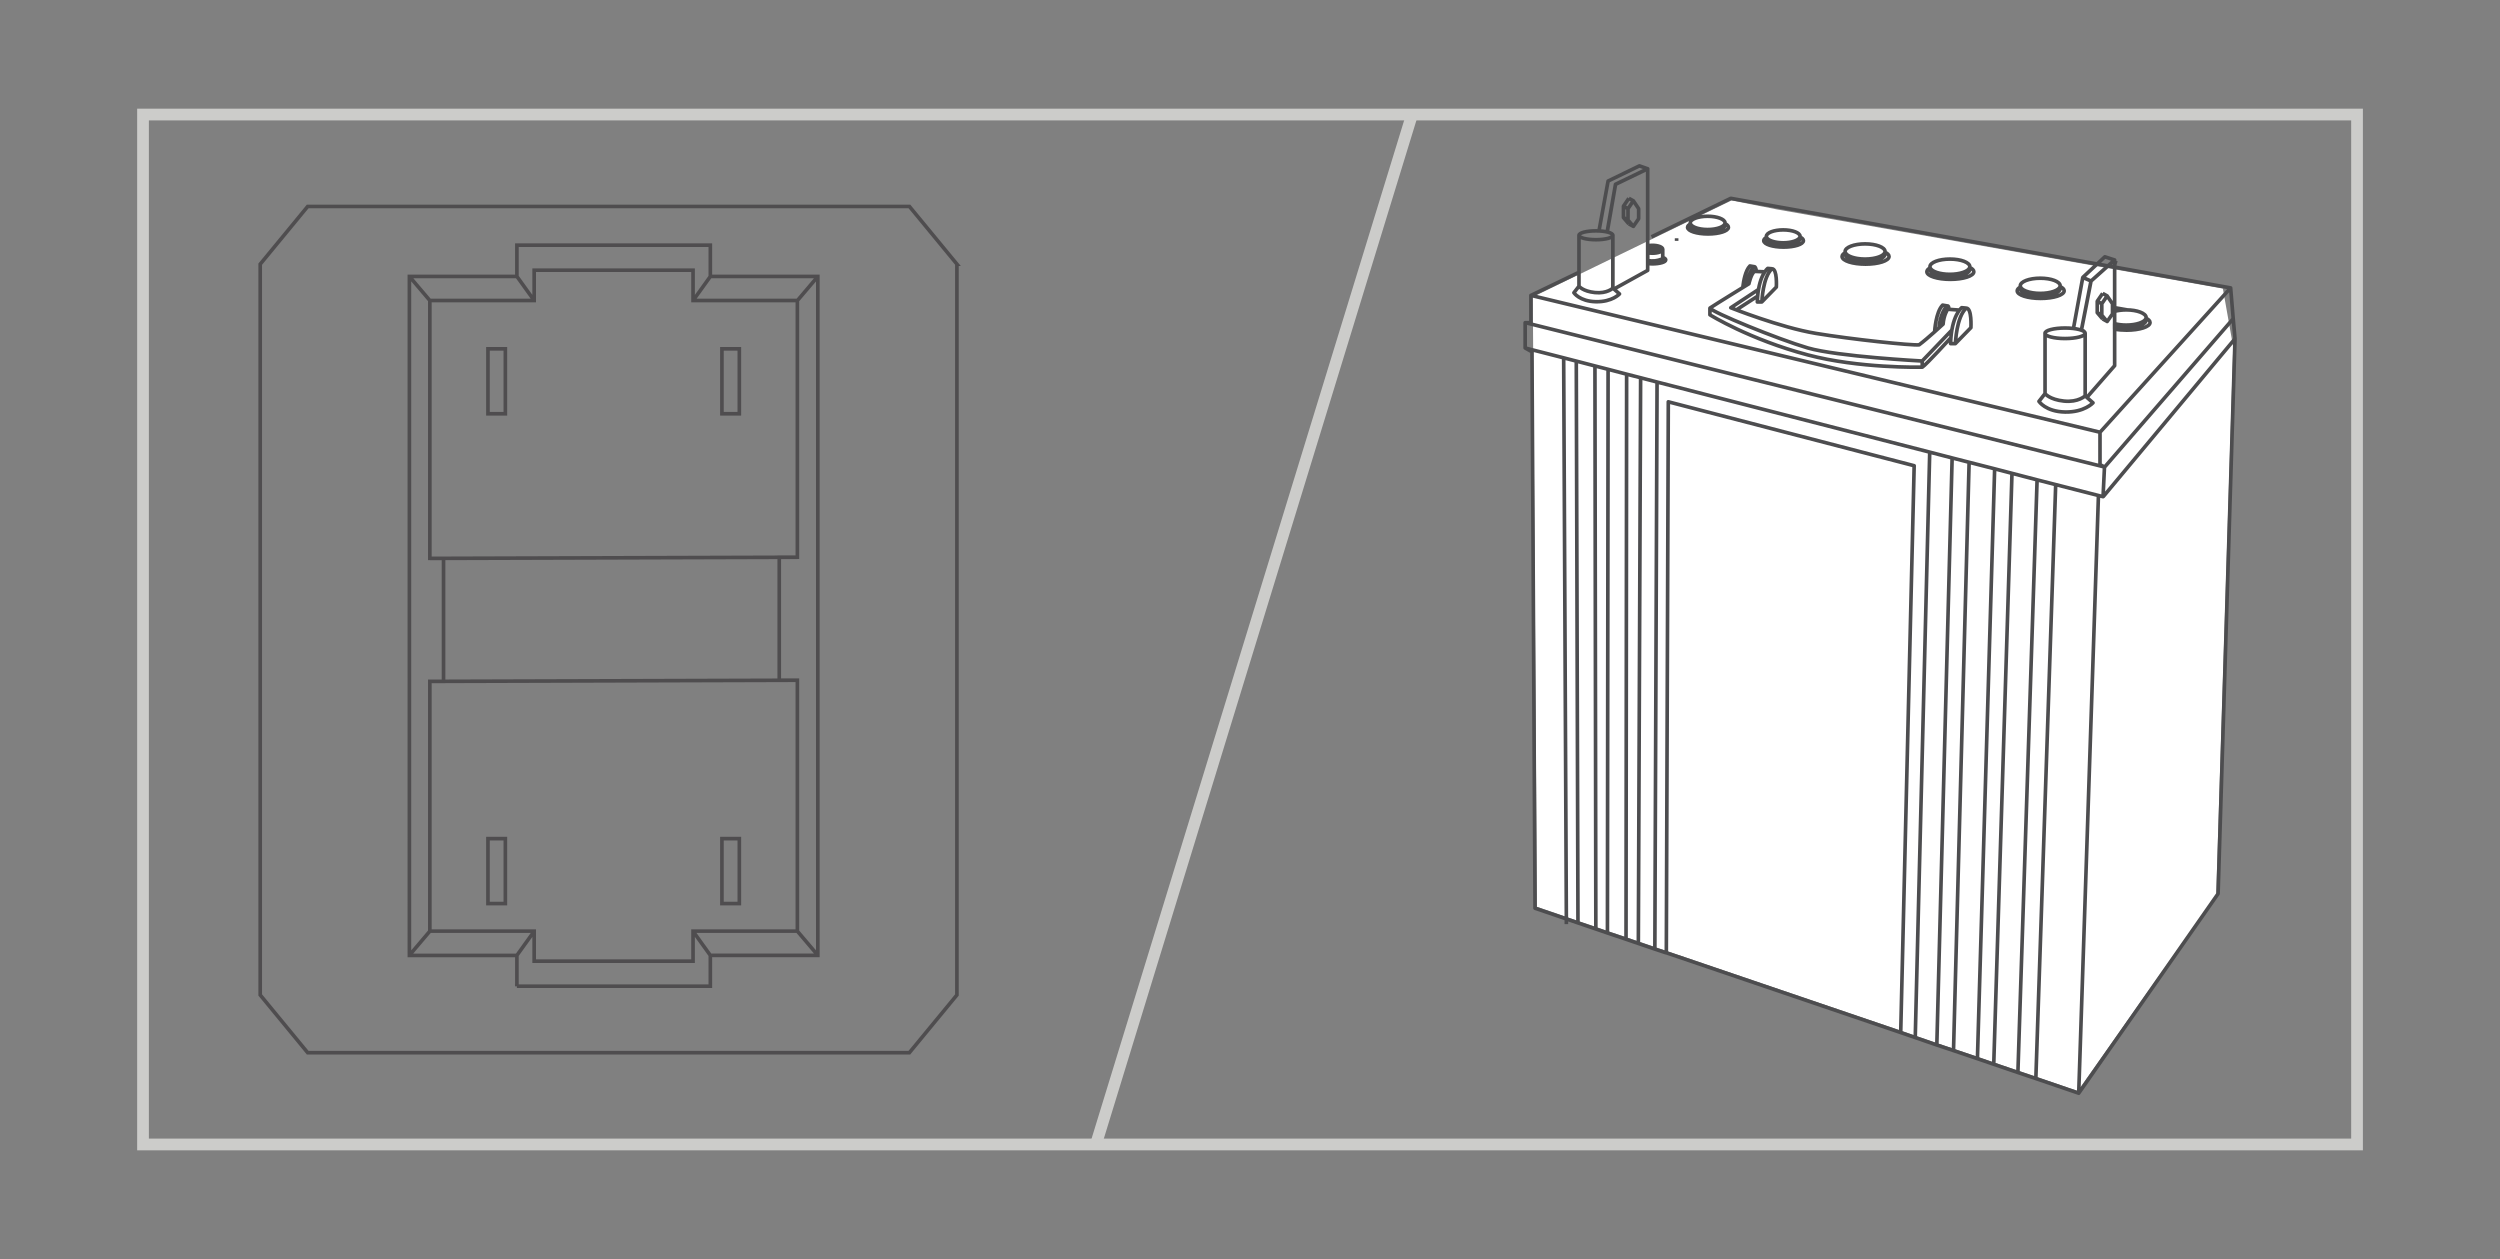 <?xml version="1.0" encoding="UTF-8"?><svg id="Layer_1" xmlns="http://www.w3.org/2000/svg" xmlns:xlink="http://www.w3.org/1999/xlink" viewBox="0 0 418.12 210.58"><rect x="0" y="0" width="418.12" height="210.58" fill="#808080" stroke="none"/><defs><style>.cls-1,.cls-2,.cls-3,.cls-4{fill:none;}.cls-2{stroke:#4d4d4f;stroke-linejoin:round;}.cls-2,.cls-3{stroke-width:.61px;}.cls-5{clip-path:url(#clippath-1);}.cls-6{clip-path:url(#clippath-2);}.cls-3{stroke:#4f4d4f;stroke-miterlimit:10;}.cls-7{fill:#fff;}.cls-4{stroke:#ccccca;stroke-width:1.96px;}.cls-8{clip-path:url(#clippath);}</style><clipPath id="clippath"><rect class="cls-1" x="22.93" y="18.18" width="372.26" height="174.21"/></clipPath><clipPath id="clippath-1"><rect class="cls-1" x="23.92" y="19.16" width="370.29" height="172.25"/></clipPath><clipPath id="clippath-2"><rect class="cls-1" x="22.93" y="18.18" width="372.26" height="174.21"/></clipPath></defs><g class="cls-8"><line class="cls-4" x1="236.19" y1="19.08" x2="183.26" y2="191.5"/></g><polygon class="cls-7" points="373.5 58.03 371.62 118.66 370.66 149.29 370.66 149.66 347.5 182.47 340.36 180.02 337.37 179.02 333.34 177.65 330.62 176.71 326.68 175.38 323.88 174.44 320.29 173.2 317.87 172.36 278.87 159.09 276.96 158.45 274.22 157.52 272.16 156.81 269.08 155.78 267.14 155.11 264.18 154.11 262.24 153.44 257.05 151.66 256.42 58.99 256.42 58.69 256.36 49.66 289.6 33.52 297.2 35.03 371.77 48.26 373.47 57.86 373.5 58.03"/><g class="cls-5"><path class="cls-2" d="M276.36,41.42c-.29,0-.56.02-.78.05v.36c.22.03.48.05.78.05.71,0,1.29-.1,1.29-.23s-.57-.23-1.29-.23ZM276.36,41.03c-.28,0-.54.03-.78.07v1.18c.24.04.5.07.78.07.96,0,1.73-.3,1.73-.66s-.78-.66-1.73-.66ZM278.09,43.04c0,.08,0,.16,0,.24-.97.4-1.72.44-2.51.31v.5c.24.02.49.04.75.04,1.25,0,2.27-.3,2.27-.66,0-.16-.2-.31-.51-.42ZM278.09,41.69c0,.37-.78.66-1.73.66-.28,0-.54-.03-.78-.07v1.3c.79.13,1.54.1,2.51-.31.01-.57,0-1.58,0-1.58ZM266.92,40.09c-1.57,0-2.84-.33-2.84-.74v8.52s.63.85,2.67,1.06c2.04.21,3-.74,3-.74v-8.84c0,.41-1.27.74-2.83.74ZM266.92,40.09c-1.57,0-2.84-.33-2.84-.74v8.52s.63.85,2.67,1.06c2.04.21,3-.74,3-.74v-8.84c0,.41-1.27.74-2.83.74ZM325.73,51.17l-.83-.14c-1.15,1.16-1.33,4.35-1.33,4.35M324.29,54.8c.21-2.27,1.06-3.35,1.33-3.59.3-.27.35.52.35.52M358.92,53.23c-.18.64-1.59,1.14-3.32,1.14-.72,0-1.39-.09-1.94-.24v.91c.59.12,1.28.18,2.01.18,2.17,0,3.92-.57,3.92-1.28,0-.27-.25-.51-.68-.72ZM358.89,53.31c-.26.6-1.63,1.06-3.28,1.06-.72,0-1.39-.09-1.94-.24v.42c.55.15,1.22.24,1.94.24,1.84,0,3.33-.57,3.33-1.27,0-.07-.02-.14-.05-.21ZM355.61,51.83c-.72,0-1.39.09-1.94.24v2.07c.55.15,1.22.24,1.94.24,1.84,0,3.33-.57,3.33-1.27s-1.49-1.28-3.33-1.28ZM354.09,43.97c-.14-.04-.22.01-.4,0v.79M355.79,51.83l-2.12-.37M264.08,45.54l-8.02,3.86M285.6,38.39c-1.44,0-2.63-.4-2.86-.93-.03.06-.04.12-.04.18,0,.61,1.3,1.11,2.91,1.11s2.91-.5,2.91-1.11c0-.06-.02-.13-.04-.18-.23.52-1.42.93-2.86.93ZM288.49,37.4c-.15.56-1.39.99-2.89.99s-2.65-.41-2.87-.94c-.31.16-.49.36-.49.57,0,.61,1.53,1.11,3.42,1.11s3.42-.5,3.42-1.11c0-.23-.22-.45-.59-.63ZM288.51,37.28c0,.61-1.3,1.11-2.91,1.11s-2.91-.5-2.91-1.11,1.3-1.11,2.91-1.11,2.91.5,2.91,1.11ZM280.41,39.85v.44M298.24,40.61c-1.4,0-2.55-.39-2.78-.9-.03.06-.04.12-.04.18,0,.6,1.26,1.08,2.82,1.08s2.82-.48,2.82-1.08c0-.06-.02-.12-.04-.18-.22.51-1.38.9-2.78.9ZM301.04,39.64c-.15.54-1.35.97-2.81.97s-2.57-.39-2.78-.91c-.3.16-.47.35-.47.55,0,.6,1.49,1.08,3.32,1.08s3.32-.48,3.32-1.08c0-.23-.21-.43-.58-.61ZM301.06,39.53c0,.59-1.26,1.08-2.82,1.08s-2.82-.48-2.82-1.08,1.26-1.08,2.82-1.08,2.82.48,2.82,1.08ZM311.93,43.33c-1.65,0-3.02-.46-3.29-1.06-.03.07-.05.14-.05.21,0,.7,1.5,1.28,3.34,1.28s3.34-.57,3.34-1.28c0-.07-.02-.14-.05-.21-.26.6-1.63,1.06-3.29,1.06ZM315.25,42.19c-.17.64-1.59,1.14-3.32,1.14s-3.04-.47-3.29-1.08c-.35.19-.56.41-.56.65,0,.71,1.76,1.28,3.93,1.28s3.93-.57,3.93-1.28c0-.27-.25-.51-.69-.72ZM315.27,42.06c0,.7-1.5,1.27-3.34,1.27s-3.34-.57-3.34-1.27,1.5-1.27,3.34-1.27,3.34.57,3.34,1.27ZM326.11,45.88c-1.65,0-3.02-.46-3.29-1.06-.03.07-.05.14-.05.21,0,.7,1.49,1.28,3.34,1.28s3.33-.57,3.33-1.28c0-.07-.02-.14-.05-.21-.26.6-1.63,1.06-3.29,1.06ZM329.43,44.74c-.18.64-1.6,1.14-3.32,1.14s-3.04-.47-3.29-1.08c-.36.19-.56.41-.56.65,0,.7,1.76,1.27,3.93,1.27s3.93-.57,3.93-1.27c0-.27-.25-.51-.68-.72ZM329.45,44.61c0,.7-1.49,1.28-3.33,1.28s-3.34-.57-3.34-1.28,1.49-1.28,3.34-1.28,3.33.57,3.33,1.28ZM341.23,49.08c-1.65,0-3.02-.46-3.29-1.06-.03.07-.05.14-.05.21,0,.71,1.49,1.28,3.34,1.28s3.33-.57,3.33-1.28c0-.07-.02-.14-.05-.21-.27.6-1.63,1.06-3.29,1.06ZM344.54,47.93c-.18.64-1.59,1.14-3.32,1.14s-3.04-.47-3.29-1.08c-.35.19-.56.41-.56.65,0,.71,1.76,1.27,3.93,1.27s3.93-.57,3.93-1.27c0-.27-.25-.51-.69-.72ZM344.56,47.8c0,.71-1.49,1.27-3.33,1.27s-3.34-.57-3.34-1.27,1.49-1.27,3.34-1.27,3.33.57,3.33,1.27ZM337.89,47.8v.5M351.66,49.07l-.9,1.31v1.91l.9,1.06M351.66,53.34l.76.42M350.76,52.28l.76.42M350.76,50.38l.76.42M351.66,49.07l.76.42M352.42,49.49l-.9,1.31v1.91l.9,1.06.89-1.27v-1.69l-.89-1.31ZM272.42,33.17l-.9,1.31v1.91l.9,1.06M272.42,37.44l.76.42M271.52,36.38l.76.42M271.52,34.48l.76.42M272.42,33.17l.76.42M273.18,33.59l-.9,1.31v1.9l.9,1.06.88-1.27v-1.69l-.88-1.31ZM290.4,51.83l3.56-2.3M321.48,60.38l.02,1.02M285.98,51.52v1.13s6.58,4.11,16.38,6.71c8.53,2.26,18.67,2.05,19.14,2.05.67-.42,4.79-4.94,4.79-4.94M349.72,47l-1.38-.6M348.11,55.23c.69.07.63.74.63.74v10.24l.29.25,4.64-5.3v-17.68l-3.95,3.53s-1.43,7.42-1.61,8.23ZM346.79,54.87l1.55-8.47,3.69-3.45,1.63.53-3.95,3.53-1.61,8.23M269.93,48.34l5.64-3.12v-17l-5.38,2.6-1.4,7.97s.95.22.95.55v8.84l.18.16ZM267.45,38.48l1.5-8.2,5.24-2.54,1.39.49-5.38,2.6-1.36,7.78M294.11,48.41l-4.64,3.06s8.26,3.3,14.24,4.29c5.98.99,15.95,2.05,17.26,1.91,1.38-1.02,4.01-3.46,4.01-3.46.11-1.52.76-2.49.76-2.49l1.98.14M326.45,55.2l-4.97,5.18s-14.18-.74-19.14-2.19c-4.96-1.45-16.08-6-16.35-6.67.95-.64,6.51-4.06,6.51-4.06,0,0,.4-1.81.97-2.07l1.69.07M293.44,44.61l-.77-.13c-.75.75-1.06,2.51-1.18,3.5M292.14,47.59c.25-1.84.96-2.73,1.19-2.95.28-.26.44.75.44.75M294.67,50.5s.14-4.19,1.7-5.56M293.91,50.5h.75l2.43-2.49s.18-3.06-.73-3.06l-.71-.06s-1.62,1.21-1.74,5.62ZM327.04,57.47s.15-4.48,1.82-5.94M326.23,57.47h.8l2.6-2.67s.19-3.27-.78-3.27l-.76-.07s-1.73,1.29-1.86,6ZM348.74,66.21l1.31,1.16s-1.43,1.6-4.67,1.54c-3.25-.06-4.37-1.78-4.37-1.78l1.01-1.29M348.74,55.74v10.46s-1.14,1.13-3.55.88c-2.41-.25-3.16-1.25-3.16-1.25v-10.09M348.74,55.74c0,.48-1.5.88-3.36.88s-3.36-.39-3.36-.88,1.5-.88,3.36-.88,3.36.39,3.36.88ZM264.08,47.87l-.85,1.09s.95,1.45,3.69,1.5c2.74.05,3.94-1.3,3.94-1.3l-1.11-.98M269.75,39.35c0,.41-1.27.74-2.83.74s-2.84-.33-2.84-.74,1.27-.74,2.84-.74,2.83.33,2.83.74ZM261.52,59.84l.45,93.83M261.97,153.67v.89M263.91,154.34l-.28-93.96M266.75,61.19l.15,94.16M268.84,156.03l.11-94.27M272.05,62.55l-.1,94.51M274.01,157.77l.38-94.62M277.14,63.86l-.37,94.85M317.89,172.69l-39.2-13.34.33-92.15,41.12,10.69-2.25,94.8ZM322.74,75.61l-2.42,97.93M323.93,174.78l2.56-98.2M329.33,77.31l-2.61,98.41M330.72,177.06l2.88-98.66M336.5,79.15l-3.05,98.85M337.49,179.38l3.21-99.15M343.81,81.04l-3.32,99.35M352,78.11l-96.89-24.15M351.75,83.08l22.05-26.43-.3-3.36M352,78.11l21.5-24.81-.43-5.14M276.21,39.61l13.26-6.44,83.6,14.98-21.83,24.13M350.96,82.88l-3.3,99.96,23.31-33.37,2.83-92.82M317.89,172.69l2.43.84,3.6,1.24,2.82.94,3.96,1.34,2.73.94,4.05,1.38,3,1.01,7.17,2.45M255.1,58.2l1.02.27,5.4,1.38,2.1.54,3.12.81,2.22.57,3.09.81,2.34.6,2.73.71,45.62,11.73,3.75.97,7.08,1.81,7.11,1.85,10.27,2.62.78.2.24-4.97-.75-.4v-5.41l-95.18-22.89v4.57h-.96v4.23l1.02.57.12.07.51,93.06,5.22,1.78,1.95.67,2.97,1.01,1.95.67,3.09,1.04,2.07.71,2.76.94,1.92.64"/></g><g class="cls-6"><rect class="cls-4" x="23.92" y="19.16" width="370.29" height="172.25"/></g><path class="cls-3" d="M71.9,113.96l61.46-.19M71.9,93.39l61.46-.19M133.36,155.74l3.43,4.04M115.9,155.74l2.9,4.04M89.35,155.74l-2.9,4.04M71.89,155.74l-3.43,4.04M136.79,46.23l-3.43,4.04M118.81,46.23l-2.9,4.04M86.45,46.23l2.9,4.04M68.47,46.23l3.43,4.04M84.52,69.2h-2.91v-10.86h2.91v10.86ZM123.65,69.2h-2.91v-10.86h2.91v10.86ZM84.52,151.12h-2.91v-10.86h2.91v10.86ZM123.65,151.12h-2.91v-10.86h2.91v10.86ZM130.33,93.2v20.57h3.03v41.96h-17.45v5.02h-26.57v-5.02h-17.45v-41.77h2.29v-20.58h-2.29v-43.12h17.45v-5.07h26.57v5.07h17.45v42.93h-3.03ZM86.45,164.95v-5.16h-17.98V46.23h17.98v-5.23h32.35v5.23h17.98v113.55h-17.98v5.16h-32.35ZM160.04,44.18v122.23l-7.95,9.65H51.46l-7.94-9.65V44.18l7.94-9.65h100.64l7.95,9.65Z"/></svg>